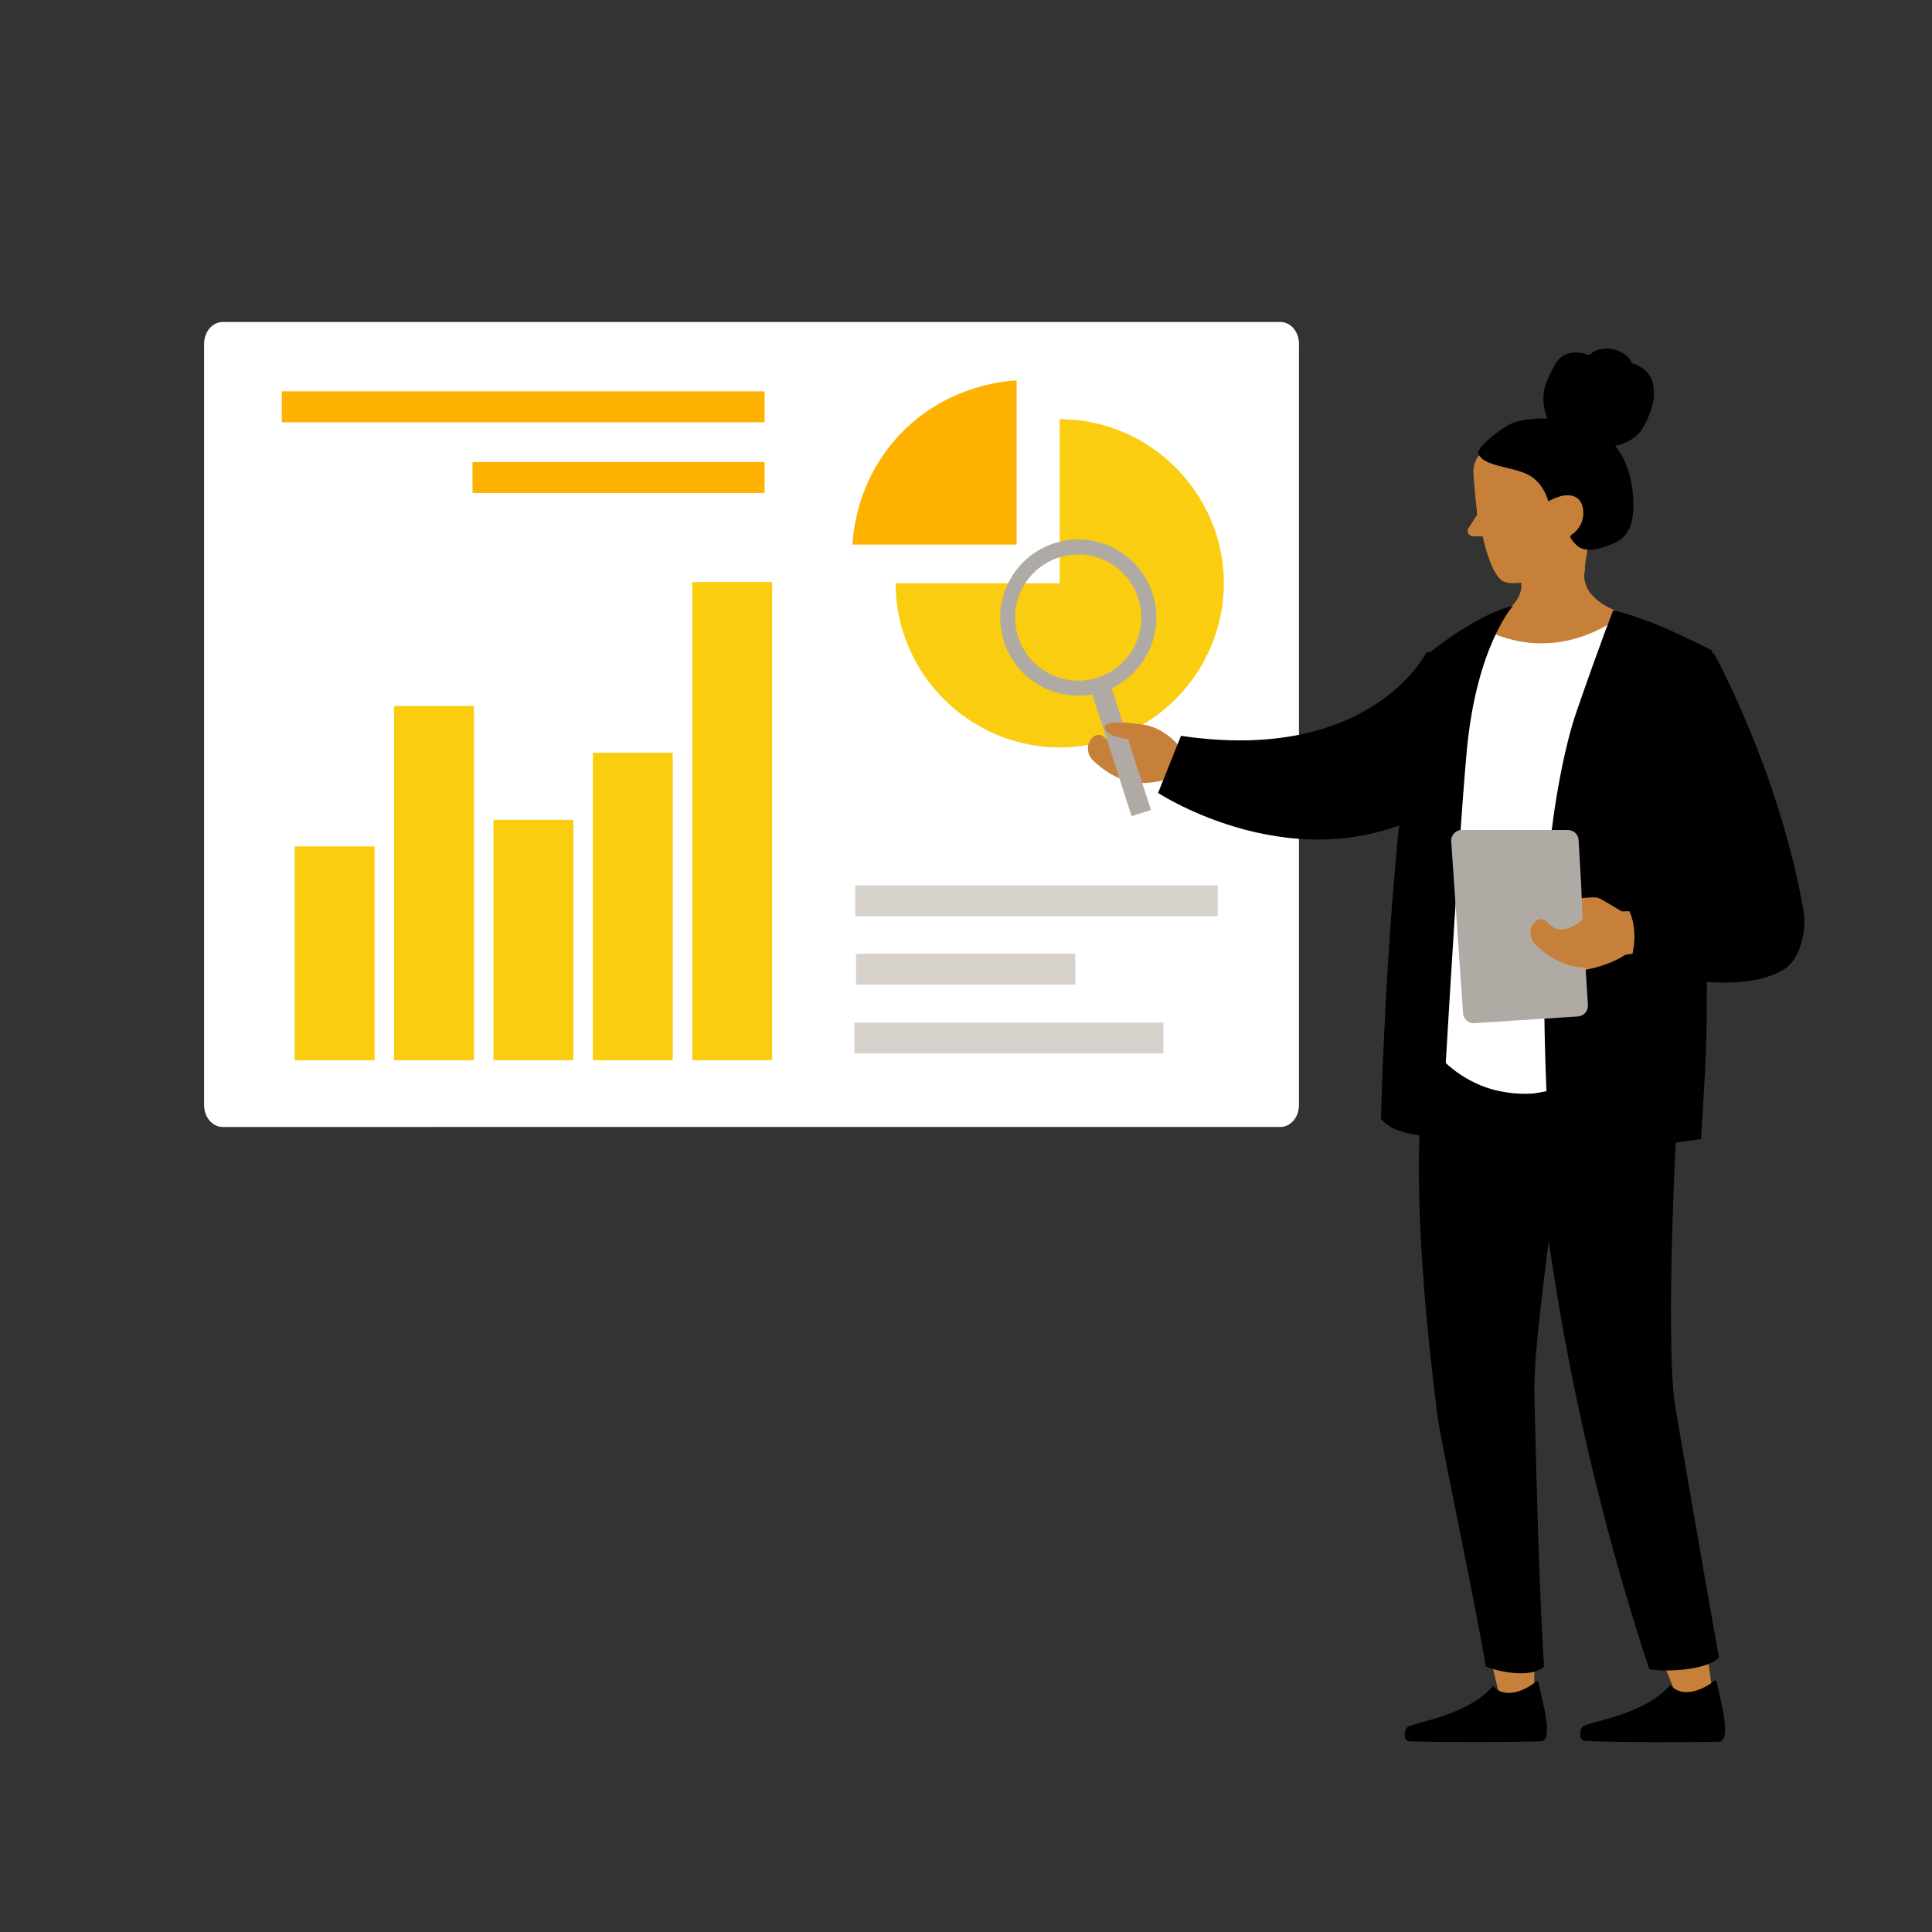 <?xml version="1.0" encoding="UTF-8"?><svg id="Layer_1" xmlns="http://www.w3.org/2000/svg" viewBox="0 0 500 500"><rect x="0" y="0" width="500" height="500" fill="#333333" stroke="none"/><defs><style>.cls-1,.cls-2,.cls-3,.cls-4,.cls-5,.cls-6,.cls-7,.cls-8{stroke-width:0px;}.cls-2{fill:#facd10;}.cls-3{fill:#c7803a;}.cls-4{fill:#b0aaa5;}.cls-5{fill:#d7d2cb;}.cls-6{fill:#fff;}.cls-7{fill:#ffb100;}.cls-8{fill-rule:evenodd;}</style></defs><path class="cls-6" d="M336.17,89.03v196.93c0,3.18-2.14,5.7-4.84,5.7H57.66c-2.7,0-4.84-2.52-4.84-5.7V89.03c0-3.18,2.14-5.7,4.84-5.7h273.68c2.7,0,4.84,2.52,4.84,5.7Z"/><path class="cls-7" d="M263.1,140.93h-42.48c.22-3.69,1.44-16.97,12.17-28.38,11.91-12.65,26.99-13.91,30.31-14.11v42.48Z"/><path class="cls-2" d="M316.73,150.96c0,23.31-19.18,42.48-42.48,42.48s-42.48-19.18-42.48-42.48h42.48v-42.48c23.31,0,42.48,19.18,42.48,42.48Z"/><rect class="cls-2" x="76.26" y="219.05" width="20.68" height="55.33"/><rect class="cls-2" x="101.98" y="182.71" width="20.68" height="91.67"/><rect class="cls-2" x="127.71" y="212.17" width="20.68" height="62.21"/><rect class="cls-2" x="153.43" y="194.8" width="20.68" height="79.58"/><rect class="cls-2" x="179.16" y="150.63" width="20.68" height="123.75"/><rect class="cls-7" x="72.94" y="101.28" width="124.94" height="8"/><rect class="cls-7" x="122.29" y="119.58" width="75.59" height="8"/><rect class="cls-5" x="221.33" y="229.14" width="93.81" height="8"/><rect class="cls-5" x="221.54" y="246.83" width="56.75" height="8"/><rect class="cls-5" x="221.11" y="264.63" width="79.99" height="8"/><path class="cls-3" d="M306.14,194.28c-1.09-1.47-4.93-6.26-11.01-6.84-1.21-.12-2.33-.05-3.33.11l-.58,3.75c.77.54.88.8.83.94-.2.55-3.86,1.17-5.68-.88-1.46-1.64-2.65-1.37-3.56-.55-1.73,1.55-1.64,4.29,0,5.93,2.51,2.45,7.79,6.48,14.11,5.86,2.22-.22,6.41-.49,8.33-3.67,1.04-1.72,1.01-3.59.88-4.66Z"/><path class="cls-1" d="M305.64,190.43l-5.93,14.78s36.5,24,71.26,4.29,15.15-44.71,15.15-44.71l-16.97,4.11s-14.42,28.83-63.5,21.53h0Z"/><path class="cls-6" d="M444.05,176.97c-1.46-6.54-10.77-14.82-24-18.4-3.38-.87-7.03-1.48-10.86-1.66-5.2-.26-10.13-1.13-14.51-.09-4.04.99-7.8,2.36-11.12,3.82,1.58,2.96.18,7.58-4.2,7.58-1.53,0-2.69-.57-3.5-1.43.49,2.79-1.08,6-4.74,6-.78,0-1.47-.15-2.06-.41l-2.3,116.33s6.57,5.75,31.3,6.19c32.03.61,38.6-4.79,38.6-4.79,0,0,9.12-105.05,7.39-113.16Z"/><g id="Legs"><path class="cls-3" d="M430.09,424.1c-.73.18-1.46.18-2.37,0,2.1,4.29,6.66,16.15,6.66,16.15h9.12s-2.19-15.6-2.74-20.8c-3.19,2.28-6.93,3.83-10.68,4.65h0Z"/><path class="cls-3" d="M386.02,421.64c-.73.18-1.55.09-2.37-.09,1.46,4.47,4.84,19.16,4.84,19.16h8.58s0-17.88.09-23.08c-3.38,2.01-7.3,3.38-11.13,4.01h0Z"/><path class="cls-1" d="M397.15,362.88c-.39-8.95,1.14-21.12,2.86-35.45,2.23-18.47,5.31-34.47,8.29-47.43-2.08.99-5.21,2.2-9.17,2.76-7.17,1.01-12.72-.73-14.3-1.26-8.24-2.81-12.94-8.49-14.7-10.86-7.3,28.83,1.28,89.97,1.82,95.26s9.22,45.71,12.59,65.42c2.65,1.09,11.41,3.28,15.06,0-1.55-23.08-2.37-66.33-2.46-68.43Z"/><path class="cls-1" d="M433.28,362.24c-1.64-15.33-.73-50.18,1.55-87.87-8.52,2.35-17.5,4.55-26.92,6.51-3.86.8-7.67,1.54-11.41,2.21,2.14,25.53,6.07,54.2,12.87,85.17,5.1,23.22,11.11,44.5,17.43,63.69,2.74.73,14.69.64,18.07-3.01-4.11-22.81-11.31-64.6-11.59-66.7Z"/></g><path class="cls-1" d="M432.28,436.06c-6.75,7.85-20.8,9.4-22.63,10.77-.82.64-1.28,3.65.73,3.74,8.12.36,28.29.36,34.49.18,3.56-.09.09-11.77-.55-15.42-.09-.46-.64-.55-.91-.18-.55.64-7.3,5.29-11.13.91h0Z"/><path class="cls-1" d="M386.39,436.33c-6.57,7.76-20.35,9.31-22.17,10.68-.82.64-1.28,3.65.73,3.65,8.03.27,27.83.18,33.85,0,3.56-.09,0-11.59-.64-15.15-.09-.46-.64-.55-.91-.18-.46.64-7.12,5.29-10.86,1h0Z"/><path class="cls-3" d="M389.44,150.63c-3.57-1.16-5.71-11.82-5.71-11.82h-2.46c-.97-.02-1.67-.92-1.4-1.81l2.42-3.82s-1.02-9.59-.98-11.39c.04-1.61.68-3.15,1.82-4.33,2.19-2.26,6.11-5.71,10.06-6.35,14.41-2.3,21.98,4.55,22.07,17.56.09,13-16.17,21-16.17,21,0,0-6.36,2.03-9.67.95Z"/><path id="Neck" class="cls-3" d="M410.24,147.39s-2.71,7.13,9.93,11.45c0,0-16.67,14.82-37.63,3.23,0,0,12.95-4.38,10.98-12.07-1.59-6.21,11.93-14.7,17.05-10.93,1.22.89-.67,6.44-.33,8.32Z"/><path class="cls-8" d="M392.28,109.19c2.69-.77,6.58-1.02,8.22-.83-.92-2.14-1.28-4.53-.96-6.85.31-2.25,1.37-4.17,2.35-6.17.45-.92.97-1.84,1.73-2.55.78-.72,1.75-1.19,2.78-1.41,1.05-.23,2.14-.2,3.19.01.46.1.88.3,1.33.42.47.12.69-.16,1.03-.44.82-.67,2.02-1,3.05-1.12,1.16-.13,2.36.05,3.46.42,1.07.36,2.1.94,2.87,1.79.34.38.66.8.86,1.27.08.19.1.31.3.38.19.07.4.07.59.13,1.85.61,3.43,1.99,4.28,3.76.5,1.03.73,2.84.65,4.87-.08,2.03-2.02,7.31-3.81,9.23-1.6,1.71-3.96,2.84-6.22,3.32,1.49,1.65,2.48,3.71,3.21,5.81.79,2.27,1.27,4.64,1.44,7.04.16,2.28.16,4.7-.41,6.93-.53,2.09-1.66,3.8-3.53,4.87-.86.49-1.78.86-2.71,1.2-.91.33-1.83.66-2.79.84-1.81.35-3.89.28-5.28-1.11-.5-.5-1.05-1.13-1.41-1.74-.13-.22-.21-.36-.05-.57.19-.25.5-.45.75-.65,1.41-1.13,2.29-2.65,2.52-4.46.23-1.83-.27-4.21-2.13-5.02-2.29-1-4.83.12-6.88,1.17-.85-2.94-2.62-5.59-5.41-6.95-3.08-1.51-6.63-1.7-9.8-2.99-.83-.34-1.67-.72-2.27-1.4-.25-.29-.55-.65-.65-1.03-.13-.49.2-.91.46-1.29,1.37-2.03,6.55-6.12,9.23-6.89Z"/><path class="cls-1" d="M417.5,157.94s-2.92,7.24-9.58,26.47c-2.83,8.24-5.93,23.36-7.21,38.93-2.65,32.79.37,75.11.37,75.11,0,0,12.59.55,16.97-.27,7.21-1.37,22.17-3.39,22.17-3.39,0,0,1.46-22.35,1.46-29.77s.09-15.21.36-21.34c.73-16.95,1.09-75.3,1.09-75.3,0,0-17.15-8.98-25.64-10.44Z"/><path class="cls-1" d="M391.59,156.76s-9.58,10.49-12.04,38.05c-2.46,27.56-6.48,99-6.48,99,0,0-11.22,1.19-15.69-4.29,0,0,2.1-84.76,11.77-119.98,0,0,12.5-10.4,22.45-12.77h0Z"/><path class="cls-3" d="M420.15,247.37c-.64.64-7.48,4.11-13.96,3.92-7.03-.91-14.42-12.41-13.32-13.78,1.55-1.73,6.57,3.1,10.31,2.55,1.82-.27,6.66-2.65,6.39-3.92-.27-1.37-3.01-.27-5.47-.46-1.55-.09-1.73-1.82-1.73-1.82l4.11-1s5.93-1,7.21-.46c1.28.55,6.02,3.47,6.02,3.47l8.85-.18,1.73,11.5s-8.94-.91-10.13.18h0Z"/><path class="cls-1" d="M443.5,168.99c-9.12,4.74-12.32,24.73-11.31,32.76l10.04,26.55s-1.92,3.56-.36,4.2l-21.81.64s5.57,5.84,1.37,17.34c0,0,28.56,8.58,40.79,0,3.56-2.46,5.38-9.49,4.56-14.69-6.39-36.41-23.27-66.79-23.27-66.79h0Z"/><path class="cls-4" d="M408.37,263.06c1.52-.1,2.67-1.41,2.58-2.93l-1.38-22.34-.36-8.67-.67-11.72c-.08-1.46-1.29-2.6-2.76-2.6h-27.46c-1.6,0-2.86,1.36-2.75,2.95l3.07,44.49c.1,1.52,1.42,2.66,2.93,2.56l26.81-1.74Z"/><path class="cls-3" d="M420.97,243.17s-4.2-9.4-11.31-8.03c-7.12,1.37,0,2.74,0,2.74,0,0-5.29,5.11-8.76,1.19-1.46-1.64-2.65-1.37-3.56-.55-1.73,1.55-1.64,4.29,0,5.93,3.56,3.47,12.68,10.13,22.45,2.19.73-.64.36-2.65,1.19-3.47Z"/><polygon class="cls-4" points="409.56 237.88 406.19 238.52 403.72 232.68 409.29 232.68 409.56 237.88"/><rect class="cls-4" x="287.42" y="176.56" width="5.25" height="34.66" transform="translate(-45.55 98.5) rotate(-17.89)"/><path class="cls-4" d="M272.84,140.6c-10.62,3.43-16.45,14.82-13.02,25.44,3.43,10.62,14.82,16.45,25.44,13.02s16.45-14.82,13.02-25.44c-3.43-10.62-14.82-16.45-25.44-13.02ZM284.06,175.37c-8.58,2.77-17.79-1.94-20.56-10.52s1.94-17.79,10.52-20.56,17.79,1.94,20.56,10.52-1.94,17.79-10.52,20.56Z"/><path class="cls-3" d="M295.13,187.45c-2.38-.33-8.62-1.09-9.17.56-.08.23-.02.45.03.6.71,2.39,6.63,2.73,7.29,2.76"/></svg>